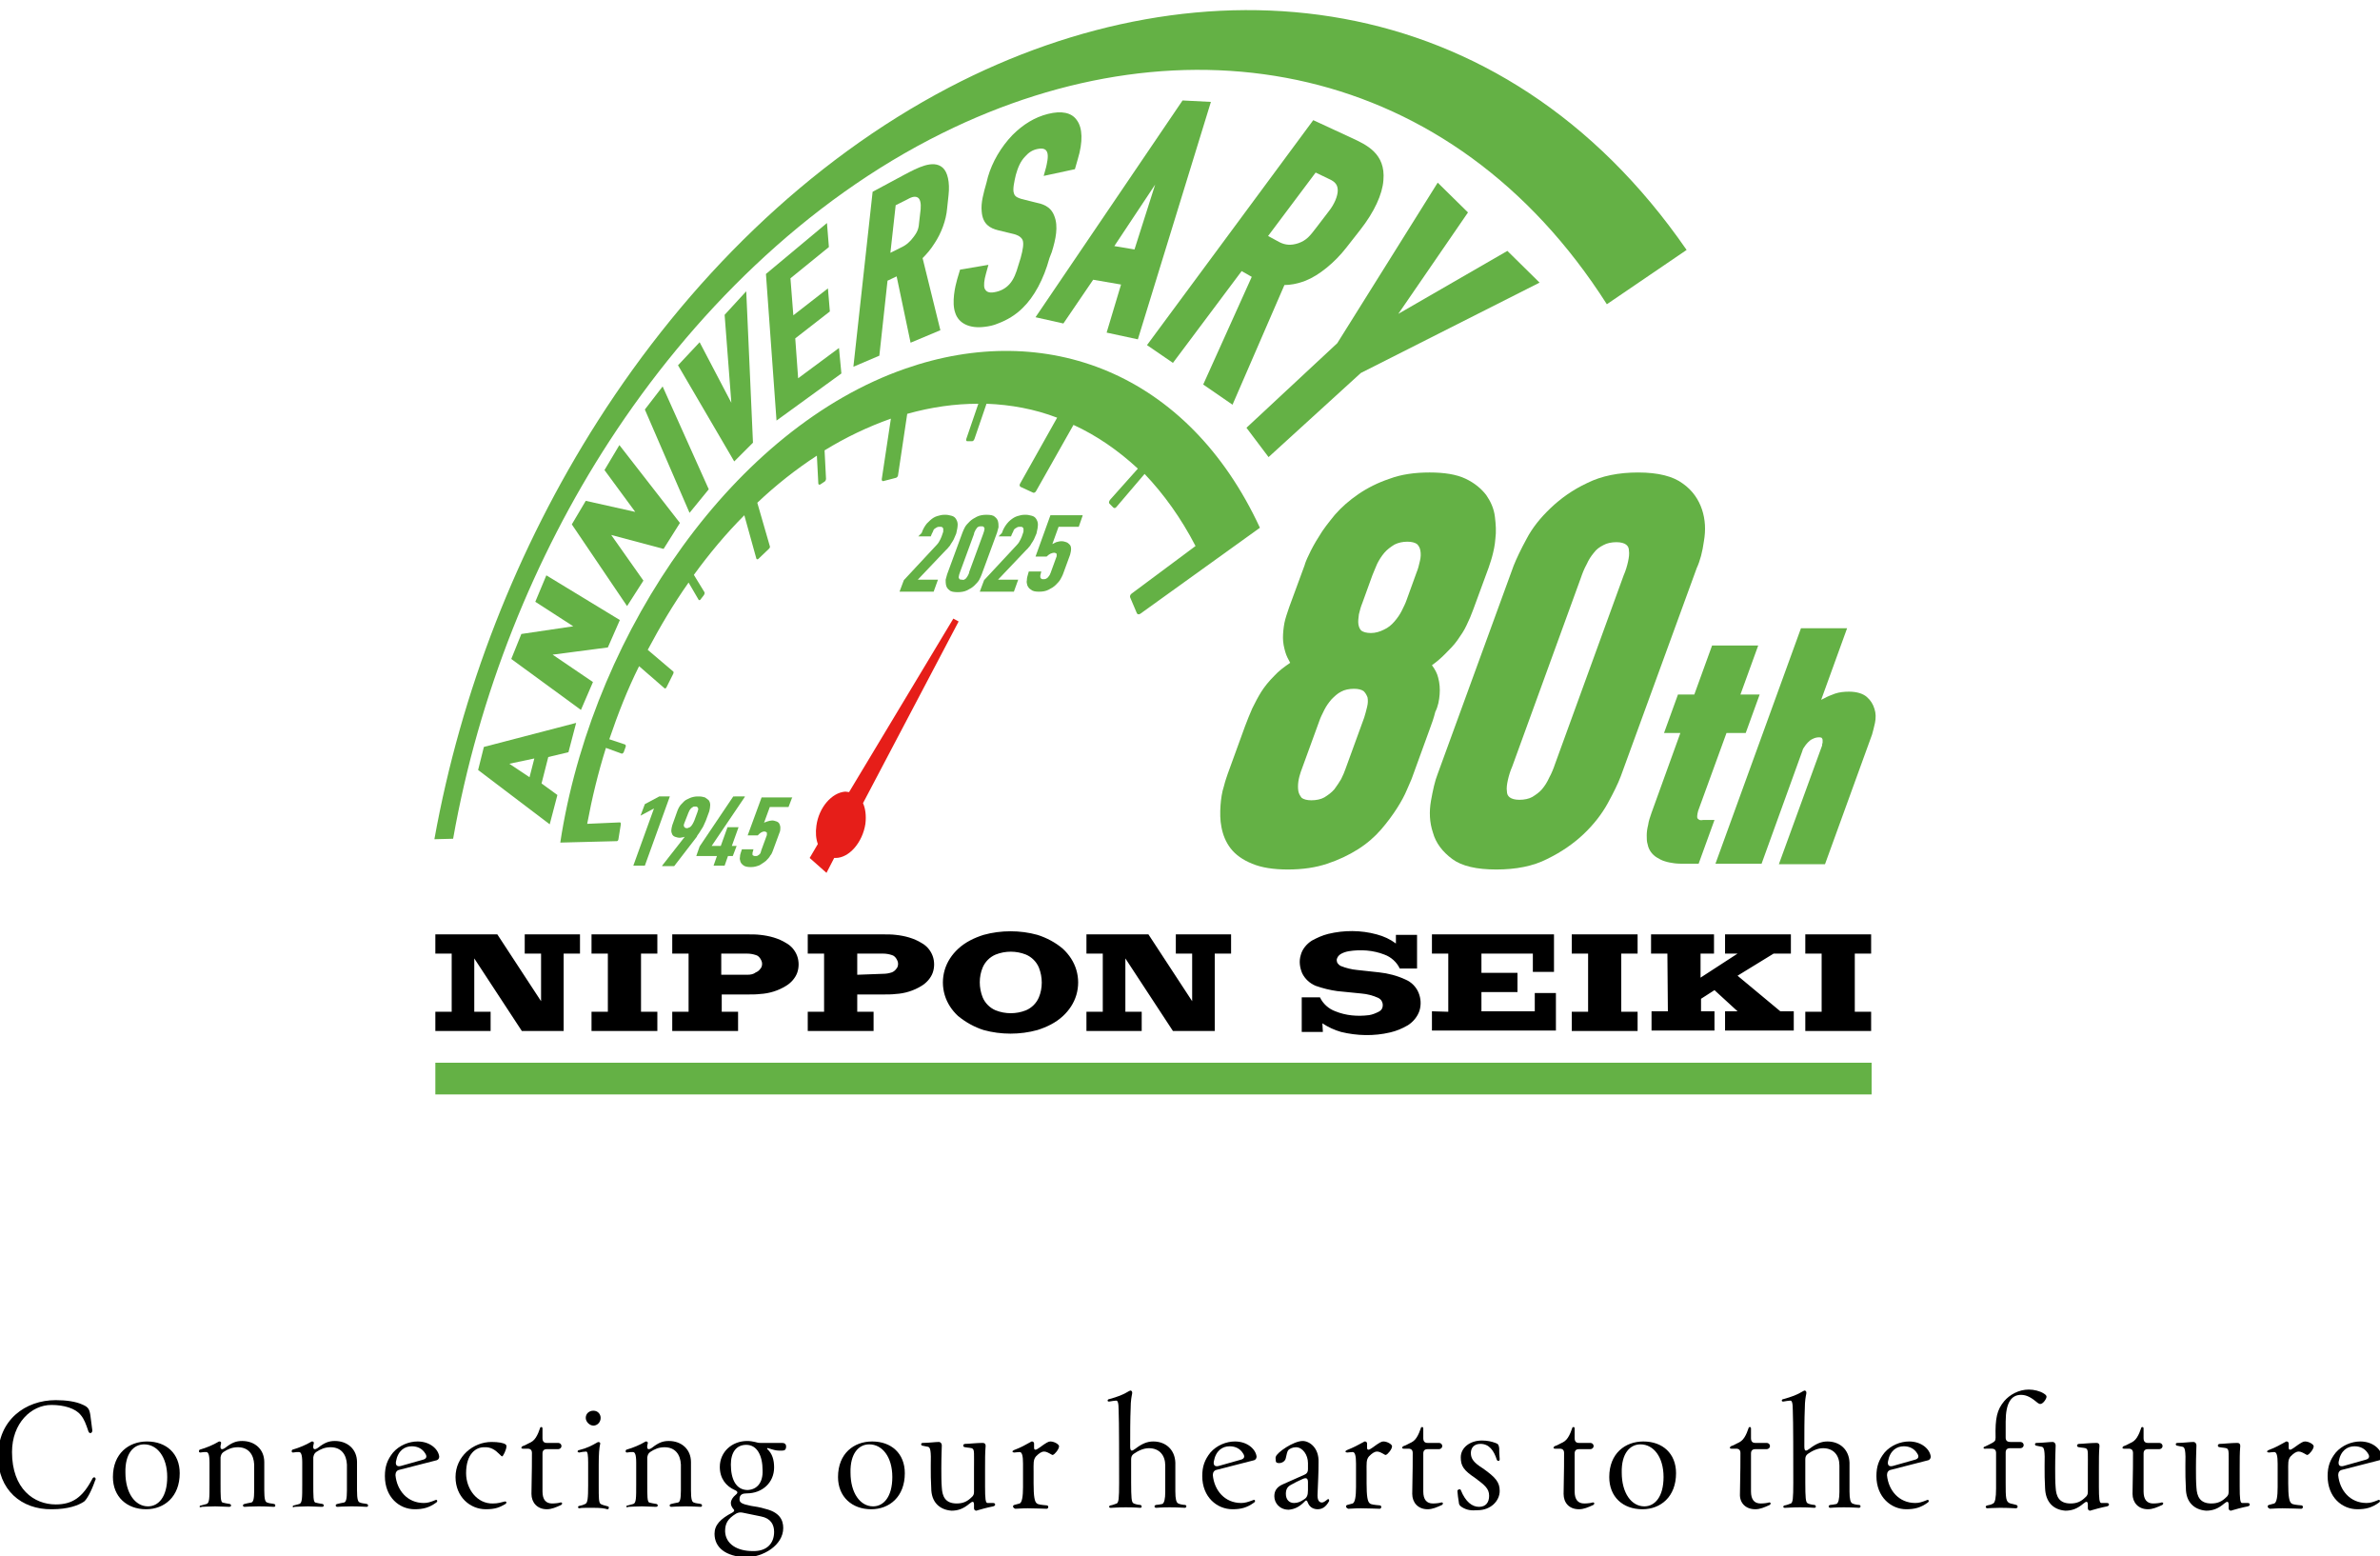 <?xml version="1.0" encoding="utf-8"?>
<!-- Generator: Adobe Illustrator 26.5.3, SVG Export Plug-In . SVG Version: 6.00 Build 0)  -->
<svg version="1.1" id="a" xmlns="http://www.w3.org/2000/svg" xmlns:xlink="http://www.w3.org/1999/xlink" x="0px" y="0px"
	 viewBox="0 0 495.3 323.8" style="enable-background:new 0 0 495.3 323.8;" xml:space="preserve">
<style type="text/css">
	.st0{fill:#64B145;}
	.st1{fill:#E61E19;}
</style>
<g>
	<path d="M375.7,214.5l0-4l3.4,0l0-12.1h-3.4l0-4l13.7,0l0,4H386l0,12.1h3.4l0,4L375.7,214.5z M275.2,212.9c1.2,0.8,2.5,1.4,3.9,1.8
		c3.3,0.8,6.8,0.9,10.2,0.1c1.3-0.3,2.5-0.8,3.7-1.5c1.1-0.7,2-1.8,2.4-3c0.4-1.3,0.3-2.6-0.2-3.8c-0.5-1.2-1.5-2.2-2.7-2.7
		c-1.7-0.8-3.6-1.3-5.5-1.5l-4.6-0.5c-1.1-0.1-2.3-0.4-3.3-0.8c-0.3-0.1-0.6-0.4-0.8-0.7c-0.1-0.3-0.2-0.7,0-1
		c0.1-0.3,0.4-0.6,0.7-0.8c0.5-0.3,1.1-0.5,1.7-0.6c2.5-0.4,5.1-0.2,7.4,0.7c1.4,0.5,2.6,1.6,3.2,2.9h3.6l0-7l-4.4,0l0,1.8
		c-1.2-0.9-2.5-1.5-4-1.9c-3.3-0.9-6.8-0.9-10.1-0.1c-1.2,0.3-2.3,0.8-3.4,1.4c-1.1,0.7-2,1.8-2.3,3c-0.4,1.3-0.2,2.6,0.3,3.8
		c0.6,1.2,1.6,2.1,2.8,2.6c1.4,0.5,3,0.9,4.5,1.1l5,0.5c1.2,0.1,2.4,0.4,3.5,0.9c0.4,0.2,0.7,0.5,0.8,0.8c0.2,0.4,0.2,0.8,0.1,1.2
		c-0.1,0.4-0.4,0.7-0.8,0.9c-0.6,0.3-1.3,0.6-2,0.7c-2.4,0.3-4.8,0.1-7-0.8c-1.4-0.5-2.6-1.6-3.2-2.9l-3.8,0l0,7.2h4.4L275.2,212.9z
		 M256.2,198.4l0-4l-11.5,0l0,4h3.4l0,9.9l-9.1-13.9l-12.9,0l0,4l3.4,0l0,12.1h-3.4l0,4l11.5,0l0-4l-3.4,0l0-11.1l9.9,15.1l8.7,0
		l0-16.1L256.2,198.4z M136.8,214.5l0-4l-3.4,0l0-12.1l3.4,0l0-4l-13.7,0l0,4l3.4,0l0,12.1l-3.4,0l0,4L136.8,214.5z M94,198.4
		l0,12.1h-3.4l0,4l11.5,0l0-4l-3.4,0l0-11.1l9.9,15.1l8.7,0l0-16.1l3.4,0l0-4l-11.5,0l0,4h3.4l0,9.9l-9.1-13.9l-12.9,0l0,4L94,198.4
		z M330.5,198.4l0,12.1l-3.4,0l0,4l13.7,0l0-4l-3.4,0l0-12.1l3.4,0l0-4l-13.7,0l0,4L330.5,198.4z M298,210.4l0,4l25.8,0l0-7.8
		l-4.4,0l0,3.8l-11.1,0l0-4l7.5,0l0-4l-7.5,0l0-4l10.7,0l0,3.8h4.4l0-7.8l-25.4,0l0,4l3.4,0l0,12.1L298,210.4z M347.1,210.4l-3.4,0
		l0,4l13.1,0l0-4l-2.8,0l0-2.6l2.8-1.8l4.8,4.4l-2.6,0l0,4l14.3,0l0-4l-2.8,0l-8.9-7.4l7.5-4.6h3.6l0-4l-13.7,0l0,4h2.6l-7.7,5l0-5
		l2.8,0l0-4l-13.1,0l0,4l3.4,0L347.1,210.4z M143.3,198.4l0,12.1l-3.4,0l0,4l13.7,0l0-4l-3.4,0l0-3.6l5.5,0c0.8,0,1.7,0,2.5-0.1
		c1.9-0.1,3.8-0.7,5.4-1.7c1-0.6,1.9-1.6,2.3-2.7c0.4-1.1,0.4-2.4,0-3.5c-0.4-1.1-1.2-2.1-2.3-2.7c-1.6-1-3.5-1.5-5.4-1.7
		c-0.8-0.1-1.7-0.1-2.5-0.1l-15.8,0l0,4L143.3,198.4z M155.5,202.8l-5.4,0l0-4.4l5.4,0c0.6,0,1.2,0.1,1.8,0.3
		c0.4,0.1,0.7,0.4,0.9,0.7c0.2,0.3,0.4,0.7,0.4,1.1c0,0.4-0.1,0.8-0.4,1.1c-0.2,0.3-0.6,0.6-0.9,0.7
		C156.8,202.7,156.2,202.8,155.5,202.8z M168.1,210.5l0,4l13.7,0l0-4l-3.4,0l0-3.6l5.5,0c0.8,0,1.7,0,2.5-0.1
		c1.9-0.1,3.8-0.7,5.4-1.7c1-0.6,1.9-1.6,2.3-2.7c0.4-1.1,0.4-2.4,0-3.5c-0.4-1.1-1.2-2.1-2.3-2.7c-1.6-1-3.5-1.5-5.4-1.7
		c-0.8-0.1-1.7-0.1-2.5-0.1l-15.8,0l0,4l3.4,0l0,12.1L168.1,210.5z M178.4,202.8l0-4.4l5.4,0c0.6,0,1.2,0.1,1.8,0.3
		c0.4,0.1,0.7,0.4,0.9,0.7c0.2,0.3,0.4,0.7,0.4,1.1c0,0.4-0.1,0.8-0.4,1.1c-0.2,0.3-0.6,0.6-0.9,0.7c-0.6,0.2-1.2,0.3-1.8,0.3
		L178.4,202.8z M204.7,214.3c3.6,1,7.6,1,11.2,0c1.9-0.6,3.8-1.5,5.3-2.9c1.3-1.2,2.3-2.7,2.8-4.4c0.5-1.7,0.5-3.5,0-5.2
		c-0.5-1.7-1.5-3.2-2.8-4.4c-1.5-1.3-3.4-2.3-5.3-2.9c-3.6-1-7.6-1-11.2,0c-1.9,0.6-3.8,1.5-5.3,2.9c-1.3,1.2-2.3,2.7-2.8,4.4
		s-0.5,3.5,0,5.2c0.5,1.7,1.5,3.2,2.8,4.4C201,212.7,202.8,213.7,204.7,214.3z M204.5,207.5c-0.8-2-0.8-4.3,0-6.2
		c0.5-1.2,1.5-2.2,2.7-2.7c2-0.8,4.3-0.8,6.3,0c1.2,0.5,2.2,1.5,2.7,2.7c0.8,2,0.8,4.3,0,6.2c-0.5,1.2-1.5,2.2-2.7,2.7
		c-2,0.8-4.3,0.8-6.3,0C206,209.7,205,208.7,204.5,207.5z"/>
	<rect x="90.6" y="221.1" class="st0" width="298.9" height="6.6"/>
	<g>
		<path class="st0" d="M136.1,168.2l-2.8,1.5l0.9-2.4l3-1.6h2.2l-5.2,14.4h-2.4L136.1,168.2z"/>
		<path class="st0" d="M137.8,180.1l4.7-6c-0.1,0-0.3,0.1-0.4,0.1c-0.2,0-0.4,0.1-0.6,0.1c-0.4,0-0.7-0.1-1-0.2
			c-0.3-0.1-0.5-0.3-0.6-0.5c-0.1-0.2-0.2-0.5-0.2-0.8c0-0.3,0.1-0.7,0.2-1.1l1-2.8c0.2-0.6,0.5-1.2,0.9-1.6c0.4-0.4,0.7-0.8,1.2-1
			c0.4-0.2,0.8-0.4,1.3-0.5c0.4-0.1,0.8-0.1,1.2-0.1c0.5,0,0.8,0.1,1.2,0.2c0.3,0.2,0.6,0.4,0.8,0.6c0.2,0.3,0.3,0.6,0.3,1
			c0,0.4-0.1,0.9-0.2,1.3l-0.7,1.9c-0.1,0.3-0.3,0.6-0.4,0.9c-0.1,0.3-0.3,0.6-0.5,0.9c-0.2,0.3-0.3,0.5-0.5,0.8
			c-0.2,0.3-0.4,0.5-0.5,0.8l-4.7,6.1H137.8z M142.4,171.3c0,0.1-0.1,0.2-0.1,0.4c0,0.1,0,0.2,0.1,0.3c0,0.1,0.1,0.2,0.2,0.2
			c0.1,0.1,0.2,0.1,0.3,0.1s0.3,0,0.4-0.1c0.1,0,0.3-0.1,0.4-0.2c0.1-0.1,0.3-0.3,0.4-0.5c0.1-0.2,0.3-0.5,0.4-0.8l0.7-1.9
			c0-0.1,0-0.2,0.1-0.3c0-0.1,0-0.2,0-0.3c0-0.1-0.1-0.2-0.2-0.3c-0.1-0.1-0.2-0.1-0.4-0.1c-0.2,0-0.4,0-0.5,0.1
			c-0.2,0.1-0.3,0.2-0.4,0.3c-0.1,0.1-0.2,0.2-0.3,0.4c-0.1,0.1-0.1,0.3-0.2,0.4L142.4,171.3z"/>
		<path class="st0" d="M155,165.8l-6.9,10.2h1.9l1.4-3.9h2.3l-1.4,3.9h1l-0.8,2.1h-1l-0.7,2h-2.3l0.7-2h-4.3l0.7-2l7-10.4H155z"/>
		<path class="st0" d="M164.9,165.8l-0.8,2.1h-3.9l-1.2,3.3c0.1-0.1,0.4-0.2,0.7-0.3c0.3-0.1,0.7-0.2,1-0.2c0.3,0,0.6,0.1,0.9,0.2
			c0.3,0.1,0.5,0.3,0.6,0.5c0.1,0.2,0.2,0.5,0.2,0.8c0,0.3,0,0.7-0.2,1.1l-1.4,3.8c-0.1,0.2-0.2,0.6-0.5,0.9
			c-0.2,0.4-0.5,0.7-0.9,1.1c-0.4,0.3-0.8,0.6-1.3,0.9c-0.5,0.2-1.1,0.4-1.8,0.4c-0.7,0-1.2-0.1-1.5-0.3c-0.3-0.2-0.6-0.5-0.7-0.8
			s-0.2-0.7-0.1-1c0-0.4,0.1-0.7,0.2-1l0.2-0.6h2.4l-0.1,0.4c0,0.1-0.1,0.2-0.1,0.4c0,0.1,0,0.2,0,0.3c0,0.1,0.1,0.2,0.2,0.2
			c0.1,0.1,0.2,0.1,0.4,0.1c0.2,0,0.4,0,0.5-0.1c0.2-0.1,0.3-0.2,0.4-0.3c0.1-0.1,0.2-0.2,0.2-0.4c0.1-0.1,0.1-0.2,0.1-0.3l1.1-3
			c0.1-0.2,0.1-0.3,0.1-0.4s0-0.2,0-0.3s-0.1-0.2-0.2-0.2c-0.1-0.1-0.2-0.1-0.4-0.1c-0.2,0-0.4,0.1-0.6,0.2
			c-0.2,0.1-0.4,0.3-0.7,0.6h-2.1l2.9-7.9H164.9z"/>
	</g>
	<g>
		<path class="st0" d="M191.8,110.9c0.3-0.9,0.7-1.5,1.1-2c0.5-0.5,0.9-0.9,1.4-1.2c0.5-0.3,1-0.4,1.4-0.5s0.8-0.1,1.1-0.1
			c0.4,0,0.8,0.1,1.2,0.2c0.4,0.1,0.7,0.3,0.9,0.6c0.2,0.3,0.4,0.7,0.4,1.2c0,0.5-0.1,1.1-0.3,1.9l-0.3,0.7c-0.1,0.3-0.3,0.7-0.5,1
			c-0.2,0.3-0.4,0.6-0.5,0.8c-0.2,0.2-0.3,0.4-0.5,0.6c-0.2,0.2-0.3,0.3-0.4,0.4l-5.8,6.1h4.2l-0.9,2.5h-7.1l0.9-2.4l6.8-7.3
			c0.4-0.4,0.6-0.8,0.8-1.2c0.2-0.4,0.3-0.7,0.4-1l0.1-0.3c0.1-0.2,0.1-0.3,0.1-0.5c0-0.2,0-0.3,0-0.4c0-0.1-0.1-0.2-0.2-0.3
			c-0.1-0.1-0.3-0.1-0.5-0.1c-0.2,0-0.4,0-0.6,0.1c-0.2,0.1-0.3,0.2-0.5,0.3c-0.1,0.1-0.3,0.3-0.3,0.5c-0.1,0.2-0.2,0.4-0.3,0.6
			l-0.2,0.5h-2.6L191.8,110.9z"/>
		<path class="st0" d="M197.6,122.8c-0.4-0.3-0.6-0.6-0.7-1c-0.1-0.4-0.1-0.8-0.1-1.2c0.1-0.4,0.2-0.8,0.3-1.1l3.2-8.7
			c0.1-0.3,0.3-0.7,0.5-1.1c0.2-0.4,0.6-0.8,1-1.2c0.4-0.4,0.9-0.7,1.5-1c0.6-0.3,1.3-0.4,2-0.4c0.8,0,1.4,0.1,1.7,0.4
			c0.4,0.3,0.6,0.6,0.7,1c0.1,0.4,0.1,0.8,0.1,1.2c-0.1,0.4-0.2,0.8-0.3,1.1l-3.2,8.7c-0.1,0.3-0.3,0.7-0.5,1.1
			c-0.2,0.4-0.6,0.8-1,1.2c-0.4,0.4-0.9,0.7-1.5,1c-0.6,0.3-1.3,0.4-2,0.4C198.5,123.2,197.9,123.1,197.6,122.8z M200.8,120.5
			c0.2-0.1,0.3-0.2,0.4-0.4c0.1-0.1,0.2-0.3,0.3-0.5c0.1-0.2,0.2-0.4,0.2-0.6l2.9-7.9c0.1-0.2,0.1-0.4,0.2-0.6
			c0-0.2,0.1-0.4,0.1-0.5c0-0.1-0.1-0.3-0.2-0.4c-0.1-0.1-0.3-0.1-0.5-0.1c-0.2,0-0.4,0-0.6,0.1c-0.2,0.1-0.3,0.2-0.4,0.4
			c-0.1,0.1-0.2,0.3-0.3,0.5c-0.1,0.2-0.2,0.4-0.2,0.6l-2.9,7.9c-0.1,0.2-0.1,0.4-0.2,0.6c0,0.2-0.1,0.4-0.1,0.5
			c0,0.1,0.1,0.3,0.2,0.4c0.1,0.1,0.3,0.1,0.5,0.1C200.5,120.7,200.7,120.6,200.8,120.5z"/>
		<path class="st0" d="M208.5,110.9c0.3-0.9,0.7-1.5,1.1-2s0.9-0.9,1.4-1.2c0.5-0.3,1-0.4,1.4-0.5s0.8-0.1,1.1-0.1
			c0.4,0,0.8,0.1,1.2,0.2c0.4,0.1,0.7,0.3,0.9,0.6c0.2,0.3,0.4,0.7,0.4,1.2c0,0.5-0.1,1.1-0.3,1.9l-0.3,0.7c-0.1,0.3-0.3,0.7-0.5,1
			c-0.2,0.3-0.4,0.6-0.5,0.8c-0.2,0.2-0.3,0.4-0.5,0.6c-0.2,0.2-0.3,0.3-0.4,0.4l-5.8,6.1h4.2l-0.9,2.5h-7.1l0.9-2.4l6.8-7.3
			c0.4-0.4,0.6-0.8,0.8-1.2c0.2-0.4,0.3-0.7,0.4-1l0.1-0.3c0.1-0.2,0.1-0.3,0.1-0.5c0-0.2,0-0.3,0-0.4c0-0.1-0.1-0.2-0.2-0.3
			c-0.1-0.1-0.3-0.1-0.5-0.1c-0.2,0-0.4,0-0.6,0.1c-0.2,0.1-0.3,0.2-0.5,0.3c-0.1,0.1-0.3,0.3-0.3,0.5c-0.1,0.2-0.2,0.4-0.3,0.6
			l-0.2,0.5h-2.6L208.5,110.9z"/>
		<path class="st0" d="M225.3,107.3l-0.8,2.3h-4.2l-1.3,3.6c0.2-0.1,0.4-0.2,0.8-0.4c0.4-0.1,0.7-0.2,1.1-0.2c0.4,0,0.7,0.1,1,0.2
			c0.3,0.1,0.5,0.3,0.7,0.5c0.2,0.2,0.3,0.5,0.3,0.9c0,0.4-0.1,0.8-0.2,1.2l-1.5,4.1c-0.1,0.3-0.3,0.6-0.5,1c-0.2,0.4-0.6,0.8-1,1.2
			c-0.4,0.4-0.9,0.7-1.5,1c-0.6,0.3-1.2,0.4-2,0.4c-0.7,0-1.3-0.1-1.6-0.4c-0.4-0.2-0.6-0.5-0.8-0.9c-0.1-0.4-0.2-0.7-0.1-1.1
			c0-0.4,0.1-0.8,0.2-1.1l0.2-0.7h2.6l-0.1,0.4c0,0.1-0.1,0.3-0.1,0.4c0,0.1,0,0.3,0,0.4c0,0.1,0.1,0.2,0.2,0.3
			c0.1,0.1,0.3,0.1,0.4,0.1c0.2,0,0.4,0,0.6-0.1c0.2-0.1,0.3-0.2,0.4-0.3c0.1-0.1,0.2-0.3,0.3-0.4c0.1-0.1,0.1-0.3,0.2-0.4l1.2-3.3
			c0.1-0.2,0.1-0.3,0.1-0.4c0-0.1,0-0.3,0-0.3c0-0.1-0.1-0.2-0.2-0.2c-0.1-0.1-0.2-0.1-0.4-0.1c-0.2,0-0.4,0.1-0.7,0.2
			c-0.2,0.1-0.5,0.3-0.8,0.6h-2.3l3.1-8.6H225.3z"/>
	</g>
	<g>
		<path class="st0" d="M299.6,144.5c0.1-1.2,0-2.4-0.3-3.5c-0.2-0.9-0.7-1.8-1.3-2.6c1-0.7,1.9-1.5,2.7-2.3c1-1,1.9-1.9,2.6-2.9
			c0.7-1,1.4-2,1.9-3.1c0.5-1,1-2.2,1.4-3.3l3.2-8.7c0.1-0.4,0.4-1.1,0.7-2.2c0.3-1.1,0.6-2.4,0.7-3.8c0.2-1.5,0.1-3-0.1-4.6
			c-0.2-1.7-0.9-3.2-1.8-4.5c-1-1.3-2.4-2.5-4.3-3.4c-1.9-0.9-4.4-1.3-7.5-1.3c-3.1,0-5.9,0.4-8.3,1.3c-2.4,0.8-4.6,1.9-6.5,3.2
			c-1.9,1.3-3.5,2.7-4.9,4.3c-1.3,1.6-2.5,3.1-3.3,4.5c-0.9,1.4-1.6,2.7-2.1,3.8c-0.5,1-0.8,1.8-0.9,2.2l-3.2,8.7
			c-0.4,1.2-0.8,2.3-1,3.3c-0.2,1.1-0.3,2.1-0.3,3.1c0,1,0.2,2,0.5,3c0.2,0.7,0.6,1.5,1,2.2c-1.3,0.9-2.4,1.7-3.3,2.7
			c-1.1,1.1-2,2.2-2.7,3.3c-0.7,1.1-1.3,2.3-1.9,3.5c-0.5,1.1-1,2.4-1.5,3.7l-3.6,9.9c-0.2,0.6-0.5,1.4-0.8,2.6
			c-0.4,1.2-0.6,2.6-0.7,4c-0.1,1.5-0.1,3,0.2,4.5c0.3,1.6,0.9,3.1,1.9,4.4c1,1.3,2.5,2.4,4.5,3.2c1.9,0.8,4.4,1.2,7.4,1.2
			c3.1,0,5.8-0.4,8.2-1.2c2.4-0.8,4.5-1.8,6.4-3c1.9-1.2,3.5-2.6,4.8-4.1c1.3-1.5,2.4-3,3.3-4.4c0.9-1.4,1.6-2.7,2.1-3.9
			c0.5-1.2,0.9-2,1.1-2.6l3.6-9.9c0.5-1.3,0.9-2.5,1.2-3.7C299.3,146.9,299.5,145.7,299.6,144.5z M270.2,164.6c-0.1-0.6-0.1-1.3,0-2
			v0c0.1-0.7,0.3-1.4,0.5-2l3.9-10.7c0.2-0.6,0.6-1.4,1-2.2c0.4-0.8,0.9-1.5,1.5-2.2c0.6-0.6,1.2-1.2,2-1.6c0.7-0.4,1.7-0.6,2.7-0.6
			c0.9,0,1.6,0.2,2,0.5c0.4,0.4,0.6,0.8,0.8,1.3c0.1,0.6,0.1,1.2-0.1,2c-0.2,0.8-0.4,1.6-0.6,2.2l-3.9,10.7
			c-0.2,0.6-0.5,1.3-0.9,2.1c-0.4,0.7-0.9,1.4-1.4,2.1c-0.6,0.7-1.3,1.2-2.1,1.7c-0.7,0.4-1.7,0.6-2.7,0.6c-0.9,0-1.6-0.2-2-0.5
			C270.5,165.5,270.3,165.1,270.2,164.6z M282.7,129.9c-0.1-0.6,0-1.3,0.1-2.1l0,0c0.2-0.8,0.4-1.6,0.7-2.3l2.1-5.8
			c0.3-0.7,0.6-1.5,1-2.4c0.4-0.8,0.9-1.6,1.5-2.3c0.6-0.7,1.3-1.2,2.1-1.7c0.8-0.4,1.7-0.6,2.7-0.6c0.9,0,1.6,0.2,2,0.5
			c0.4,0.4,0.6,0.8,0.7,1.4c0.1,0.6,0.1,1.3-0.1,2.1c-0.2,0.9-0.4,1.7-0.7,2.4l-2.1,5.8c-0.2,0.6-0.6,1.4-1,2.2
			c-0.4,0.8-0.9,1.5-1.5,2.2c-0.6,0.7-1.3,1.3-2.2,1.7c-0.8,0.4-1.7,0.7-2.7,0.7c-0.9,0-1.6-0.2-2-0.5
			C283,130.9,282.8,130.5,282.7,129.9z"/>
		<path class="st0" d="M354.6,112.6c0.4-2.3,0.3-4.5-0.4-6.6c-0.7-2.1-2-4-4-5.4c-2-1.5-5.1-2.3-9.3-2.3c-4,0-7.6,0.7-10.6,2.2
			c-3,1.4-5.5,3.2-7.6,5.2c-2.1,2-3.8,4.1-5,6.4c-1.2,2.2-2.1,4.1-2.7,5.6l-15.8,43.3c-0.6,1.5-1,3.4-1.4,5.6
			c-0.4,2.3-0.3,4.5,0.4,6.6c0.6,2.2,2,4,4,5.5c2,1.5,5.1,2.2,9.2,2.2c4.1,0,7.7-0.7,10.6-2.2c2.9-1.4,5.5-3.2,7.6-5.2
			c2.1-2,3.8-4.2,5-6.4c1.2-2.2,2.1-4,2.7-5.6l15.8-43.3C353.8,116.7,354.3,114.8,354.6,112.6z M318.9,165.8
			c-0.7,0.4-1.7,0.6-2.7,0.6c-0.9,0-1.6-0.2-2-0.5c-0.4-0.3-0.6-0.7-0.6-1.3c-0.1-0.6,0-1.4,0.2-2.3c0.2-0.9,0.5-1.9,0.9-2.8
			l14.3-39.3c0.3-0.9,0.7-1.9,1.2-2.8c0.4-0.9,0.9-1.7,1.5-2.4c0.5-0.7,1.2-1.2,2-1.6c0.7-0.4,1.7-0.6,2.7-0.6c0.9,0,1.6,0.2,2,0.5
			c0.4,0.3,0.6,0.7,0.6,1.3c0.1,0.6,0,1.4-0.2,2.3c-0.2,0.9-0.5,1.9-0.9,2.8l-14.3,39.3c-0.3,0.9-0.7,1.9-1.2,2.8
			c-0.4,0.9-0.9,1.7-1.5,2.4C320.4,164.8,319.7,165.3,318.9,165.8L318.9,165.8z"/>
		<path class="st0" d="M353.7,170.6c-0.2-0.1-0.3-0.2-0.4-0.3c-0.1-0.1-0.1-0.3-0.1-0.5c0-0.3,0.1-0.7,0.2-1.1l5.9-16.2h4l2.9-8h-4
			l3.7-10.2h-9.6l-3.7,10.2h-3.4l-2.9,8h3.4l-6,16.6c-0.3,0.9-0.6,1.7-0.7,2.5c-0.2,0.8-0.3,1.5-0.3,2.2c0,0.7,0,1.3,0.2,1.9
			c0.1,0.6,0.4,1.2,0.7,1.6c0.3,0.4,0.7,0.8,1.2,1.1c0.5,0.3,1,0.6,1.7,0.8c0.6,0.2,1.2,0.3,1.9,0.4c0.7,0.1,1.5,0.1,2.3,0.1h2.8
			l3.3-9.1h-2.4C354,170.7,353.8,170.6,353.7,170.6z"/>
		<path class="st0" d="M390.1,147.5c-0.3-1-0.8-1.8-1.6-2.5c-0.8-0.7-2.1-1.1-3.7-1.1c-1,0-2,0.1-2.9,0.4c-0.8,0.3-1.6,0.6-2.3,1
			c-0.2,0.1-0.4,0.2-0.6,0.3l5.4-14.9h-9.6L357,179.7h9.6l8.5-23.5c0-0.1,0.1-0.4,0.4-0.8c0.2-0.3,0.4-0.6,0.7-0.9
			c0.3-0.3,0.6-0.6,1.1-0.8c0.4-0.2,0.8-0.3,1.3-0.3c0.3,0,0.5,0.1,0.5,0.1c0.1,0.1,0.2,0.3,0.2,0.4c0,0.2,0,0.4,0,0.6
			c-0.1,0.3-0.1,0.4-0.1,0.6l-9,24.7h9.6l9.8-27c0.2-0.7,0.4-1.5,0.6-2.4C390.4,149.4,390.4,148.4,390.1,147.5z"/>
	</g>
	<g>
		<path class="st0" d="M99.5,160.2l14.9,11.3l1.6-6.1l-3.3-2.4l1.4-5.5l4.2-1l1.6-6.1l-19.2,5L99.5,160.2z M111.2,157.8l-1,3.9
			l-4.2-2.8L111.2,157.8z"/>
		<polygon class="st0" points="111.4,125.2 119.3,130.3 108.5,131.9 106.4,137.1 120.9,147.7 123.4,141.9 115,136.2 126.5,134.7 
			129,129 113.7,119.7 		"/>
		<polygon class="st0" points="125.8,97.8 132.2,106.5 121.9,104.2 119,109.1 130.5,126.1 133.9,120.8 127.2,111.3 138.1,114.2 
			141.5,108.8 128.9,92.6 		"/>
		<polygon class="st0" points="134.2,85.2 143.5,106.7 147.5,101.8 137.9,80.4 		"/>
		<polygon class="st0" points="150.8,65.5 152.2,83.8 145.6,71.2 141.1,76 152.8,96 156.7,92.1 155.3,60.6 		"/>
		<polygon class="st0" points="166.1,78.7 165.5,70.4 172.7,64.8 172.3,60 165.1,65.6 164.5,57.9 172.5,51.4 172.1,46.4 159.4,57 
			161.6,87.5 175.1,77.7 174.6,72.4 		"/>
		<path class="st0" d="M194.5,50.6c1.4-2.1,2.4-4.8,2.6-7.2l0.3-2.8c0.3-2.7-0.2-4.8-1.2-5.7c-2-1.8-5.4,0.1-7.9,1.4l-6.7,3.6
			l-4,36.4L183,74l1.7-15.6l1.9-0.9l2.9,13.8l6.2-2.6l-3.7-15C192.8,52.9,193.7,51.9,194.5,50.6z M190.2,49.2
			c-0.8,1.1-1.6,1.8-2.7,2.3l-2.2,1.1l1.1-9.9l2.2-1.1c0.9-0.5,1.7-0.9,2.4-0.5c0.5,0.3,0.7,1.2,0.6,2.4l-0.3,2.6
			C191.2,47.3,191.1,48,190.2,49.2z"/>
		<path class="st0" d="M218.9,52.4c0.8-2.6,1.4-5.3,0.5-7.5c-0.8-2.1-2.6-2.5-4-2.8l-2.8-0.7c-0.6-0.2-1.4-0.4-1.6-1.2
			c-0.3-0.8,0.1-2.5,0.4-3.8c0.4-1.4,0.9-2.8,2-3.9c0.7-0.8,1.5-1.3,2.5-1.5c1.4-0.3,1.8,0.2,2,0.6c0.4,0.9-0.1,2.7-0.2,3.2
			l-0.5,1.8l6.5-1.4l0.6-2.1c1.1-3.6,1-6.5-0.2-8.1c-1.1-1.6-3.2-2-6-1.3c-2.8,0.7-5.2,2.2-7.4,4.4c-2.4,2.5-4.2,5.6-5.1,8.7
			l-0.3,1.2c-0.6,2.1-1.2,4.2-1,6c0.2,2.7,1.8,3.5,3.4,3.9l3.3,0.8c0.4,0.1,1.4,0.4,1.8,1.2c0.3,0.7,0.1,2-0.4,3.8l-0.5,1.6
			c-0.4,1.4-0.9,2.8-1.8,3.8c-0.8,0.9-1.9,1.5-3.2,1.7c-1.1,0.2-1.7-0.1-2-0.8c-0.2-0.6-0.1-1.7,0.3-3.1l0.5-1.8l-5.9,1l-0.6,2
			c-0.4,1.4-1.2,4.8-0.4,7c0.7,2.2,3,3.3,6.1,2.9c0.9-0.1,1.9-0.3,2.8-0.7c1.9-0.7,3.7-1.8,5.1-3.2c2.4-2.3,4.4-6,5.6-10.4
			L218.9,52.4z"/>
		<path class="st0" d="M246.1,20.9L215.5,66l5.8,1.3l6.2-9.1l5.8,1l-3,10l6.5,1.4l15.2-49.4L246.1,20.9z M240.4,38.4l-4.3,13.5
			l-4.2-0.7L240.4,38.4z"/>
		<path class="st0" d="M271.7,58.4c2.8-1.1,6.1-3.8,8.5-6.9l2.9-3.7c2.9-3.7,4.6-7.4,4.8-10.3c0.5-5.6-3.6-7.4-6.6-8.8l-8-3.7
			l-34.6,46.8l5.4,3.7l14.3-19.1l2.1,1.2L250.4,80l6.1,4.2l10.8-24.9C268.4,59.3,269.9,59.1,271.7,58.4z M276.3,37.1
			c1.1,0.5,2.1,1,2.1,2.5c0,1.2-0.7,2.9-1.9,4.4l-2.6,3.4c-1.3,1.7-2,2.6-3.7,3.2c0,0,0,0,0,0c-1.5,0.5-2.7,0.4-3.9-0.2l-2.4-1.3
			l9.9-13.2L276.3,37.1z"/>
		<polygon class="st0" points="313.7,52.2 291,65.3 305.5,44.2 299.2,38 278.3,71.4 259.4,89 264,95.1 283.2,77.6 320.4,58.8 		"/>
	</g>
	<path class="st0" d="M188.4,76.7c-35.4,12.3-64.3,54-71.5,96.7l-0.3,1.9l11.8-0.3c0.1,0,0.3-0.2,0.3-0.4l0.5-3.1
		c0-0.2,0-0.4-0.2-0.4l-6.8,0.3c1-5.4,2.3-10.7,3.9-15.8l3.3,1.2c0.1,0,0.3-0.1,0.4-0.3l0.4-1.1c0.1-0.2,0-0.4-0.1-0.5l-3.3-1.1
		c1.8-5.3,3.8-10.4,6.2-15.2l5.3,4.6c0.1,0.1,0.3,0,0.4-0.2l1.4-2.8c0.1-0.2,0.1-0.5,0-0.5l-5.3-4.5c2.6-4.9,5.4-9.6,8.5-14l2.1,3.6
		c0.1,0.1,0.3,0.1,0.4-0.1l0.7-0.9c0.1-0.2,0.2-0.4,0.1-0.6l-2.2-3.6c3.2-4.4,6.7-8.6,10.5-12.4l2.5,9c0.1,0.2,0.2,0.2,0.4,0.1
		l2.2-2.1c0.2-0.2,0.3-0.4,0.2-0.6l-2.6-9c3.9-3.7,8.1-7,12.4-9.8l0.3,5.8c0,0.2,0.2,0.3,0.4,0.2l0.9-0.6c0.2-0.1,0.3-0.4,0.3-0.6
		l-0.3-5.9c4.4-2.7,9-4.9,13.8-6.6l-1.9,12.6c0,0.3,0.1,0.4,0.3,0.4l2.7-0.7c0.2-0.1,0.4-0.3,0.4-0.6l1.9-12.7
		c5-1.4,9.9-2.1,14.8-2.1l-2.5,7.3c-0.1,0.3,0,0.5,0.2,0.5l1,0c0.2,0,0.4-0.2,0.5-0.5l2.5-7.3c5.1,0.2,10,1.1,14.7,2.9l-7.7,13.7
		c-0.2,0.3-0.1,0.6,0.1,0.7l2.6,1.2c0.2,0.1,0.5-0.1,0.6-0.3l7.8-13.8c4.8,2.2,9.3,5.3,13.4,9.1L231,104c-0.2,0.3-0.3,0.6-0.1,0.8
		l0.8,0.8c0.2,0.2,0.5,0.1,0.7-0.2l5.8-6.8c4,4.2,7.6,9.2,10.6,15l-13.3,9.9c-0.3,0.2-0.4,0.6-0.3,0.8l1.4,3.3
		c0.1,0.2,0.4,0.3,0.7,0.1l24.9-17.9C247.2,77.4,217.6,66.5,188.4,76.7z"/>
	<path class="st0" d="M197.5,18.2c-29.4,15.4-54.4,40.1-73.1,69.4c-16.9,26.5-28.5,56.5-34,87l3.9-0.1c5.3-30,16.9-58.7,32.5-82.7
		c17.1-26.3,40.8-50,69.3-64.1c50.7-25.1,106.1-14.9,138.3,35.6L351,52C312.6-3.6,250.3-9.4,197.5,18.2z"/>
	<path class="st1" d="M198.4,128.7l-21.7,36.1c-0.2,0-0.5-0.1-0.8-0.1c-2.8,0.2-5.5,3.3-6,7.1c-0.2,1.4-0.1,2.7,0.3,3.8l-1.7,2.9
		l3.5,3.1l1.6-3.1c0.1,0,0.2,0,0.3,0c2.8,0,5.6-3.2,6.2-7.1c0.2-1.7,0-3.2-0.5-4.3l19.9-37.8L198.4,128.7z"/>
</g>
<g>
	<path d="M-0.4,303c0-7.6,5.7-11.7,12-11.7c2.2,0,4.2,0.3,5.5,0.9c1.2,0.5,1.5,0.9,1.7,2.2c0.1,0.9,0.3,2.2,0.4,3.1
		c0.1,0.7-0.6,0.9-0.8,0.3c-0.5-1.5-0.9-2.6-1.6-3.4c-1.1-1.4-3.5-2.1-6.1-2.1c-4.2,0-8.2,3.8-8.2,9.8c0,7.7,4.6,10.9,9.1,10.9
		c3.5,0,5.6-1.5,7.6-5.3c0.2-0.5,0.7-0.4,0.7,0c0,0.1,0,0.2-0.1,0.3c-0.8,2.3-1.7,3.9-2.3,4.4c-1.2,0.8-3.3,1.6-6.7,1.6
		C4.4,314.1-0.4,309.9-0.4,303z"/>
	<path d="M23.5,307.3c0-4.9,3.3-7.4,7.1-7.4c4,0,6.8,2.5,6.8,6.6c0,4.9-3.2,7.5-7,7.5C26.4,314,23.5,311.4,23.5,307.3z M34.8,307.3
		c0-4.2-2.1-6.8-4.8-6.8c-2.2,0-4,1.9-3.9,5.9c0,4.2,2,7,4.7,7C33,313.4,34.8,311.4,34.8,307.3z"/>
	<path d="M41.9,313.2c0.3-0.1,0.7-0.2,1.1-0.3c0.6-0.2,0.6-1.3,0.6-4c0-1.7,0-3.2,0-4.6c0-1.8-0.3-2.2-0.7-2.2c-0.3,0-0.7,0-1.2,0.1
		c-0.2,0-0.3-0.1-0.3-0.3c0-0.1,0.1-0.3,0.2-0.3c1.4-0.4,2.8-1,3.8-1.6c0.1-0.1,0.2-0.1,0.3-0.1c0.2,0,0.4,0.2,0.3,0.4l-0.1,0.5
		c-0.1,0.8,0.3,0.9,1,0.4c1.4-1.1,2.3-1.4,3.5-1.4c2.6,0,4.6,1.7,4.6,4.4c0,1.8,0,3.6,0,5.9c0,1.8,0.2,2.4,0.6,2.5
		c0.4,0.2,1.1,0.2,1.4,0.3c0.2,0,0.3,0.2,0.3,0.3c0,0.2-0.1,0.3-0.3,0.3c-0.4,0-1.4-0.1-3.2-0.1c-1.6,0-2.8,0.1-2.9,0.1
		c-0.4,0-0.5-0.5,0-0.6c0.3-0.1,0.9-0.2,1.4-0.3c0.4-0.1,0.6-0.7,0.6-2.5c0-2.3,0-4.2,0-5.4c-0.1-2.1-1.2-3.6-3.4-3.6
		c-1.2,0-2.1,0.4-3,1c-0.4,0.3-0.5,0.6-0.6,1.1v5.4c0,2.7,0,3.8,0.4,4c0.4,0.1,0.8,0.2,1.5,0.3c0.4,0.1,0.4,0.6-0.1,0.6
		c-0.8,0-1.9-0.1-2.9-0.1c-1.2,0-2.5,0.1-2.8,0.1C41.4,313.8,41.4,313.2,41.9,313.2z"/>
	<path d="M61.2,313.2c0.3-0.1,0.7-0.2,1.1-0.3c0.6-0.2,0.6-1.3,0.6-4c0-1.7,0-3.2,0-4.6c0-1.8-0.3-2.2-0.7-2.2c-0.3,0-0.7,0-1.2,0.1
		c-0.2,0-0.3-0.1-0.3-0.3c0-0.1,0.1-0.3,0.2-0.3c1.4-0.4,2.8-1,3.8-1.6c0.1-0.1,0.2-0.1,0.3-0.1c0.2,0,0.4,0.2,0.3,0.4l-0.1,0.5
		c-0.1,0.8,0.3,0.9,1,0.4c1.4-1.1,2.3-1.4,3.5-1.4c2.6,0,4.6,1.7,4.6,4.4c0,1.8,0,3.6,0,5.9c0,1.8,0.2,2.4,0.6,2.5
		c0.4,0.2,1.1,0.2,1.4,0.3c0.2,0,0.3,0.2,0.3,0.3c0,0.2-0.1,0.3-0.3,0.3c-0.4,0-1.4-0.1-3.2-0.1c-1.6,0-2.8,0.1-2.9,0.1
		c-0.4,0-0.5-0.5,0-0.6c0.3-0.1,0.9-0.2,1.4-0.3c0.4-0.1,0.6-0.7,0.6-2.5c0-2.3,0-4.2,0-5.4c-0.1-2.1-1.2-3.6-3.4-3.6
		c-1.2,0-2.1,0.4-3,1c-0.4,0.3-0.5,0.6-0.6,1.1v5.4c0,2.7,0,3.8,0.4,4c0.4,0.1,0.8,0.2,1.5,0.3c0.4,0.1,0.4,0.6-0.1,0.6
		c-0.8,0-1.9-0.1-2.9-0.1c-1.2,0-2.5,0.1-2.8,0.1C60.8,313.8,60.8,313.2,61.2,313.2z"/>
	<path d="M80.1,307.1c0-2,0.5-3.4,1.7-4.9c1.3-1.5,3.3-2.3,5.1-2.3c2.6,0,4.3,1.6,4.5,3.1v0.1c0,0.3-0.2,0.6-0.5,0.7l-7.8,2
		c-0.5,0.1-0.8,0.5-0.8,1.1c0.3,3.2,2.5,5.8,5.9,5.8c0.8,0,1.4-0.2,2.4-0.6c0.3-0.2,0.6,0.2,0.2,0.5c-1.5,1.1-2.8,1.4-4.5,1.4
		C83.1,314,80.1,311.5,80.1,307.1z M88,303.7c0.8-0.2,0.9-0.7,0.5-1.3c-0.6-1-1.6-1.5-2.8-1.5c-1.5,0-2.9,0.9-3.3,3.2
		c-0.1,0.7,0.2,1.1,1,0.9L88,303.7z"/>
	<path d="M101.1,314c-3.3,0-6.3-2.6-6.3-6.7c0-4.3,3.7-7.3,7.5-7.3c1.4,0,2.5,0.2,2.9,0.5c0.2,0.2,0.2,0.2,0.2,0.4
		c0,0.7-0.7,2.1-0.9,2.1c-0.1,0-0.2-0.1-0.5-0.4c-0.9-0.9-1.8-1.6-3.3-1.5c-1.6,0-3.7,1.3-3.7,5.4c0,3.3,2.3,6.4,5.6,6.3
		c1,0,1.6-0.2,2.4-0.4c0.2-0.1,0.4,0.1,0.4,0.2c0,0.1-0.1,0.2-0.2,0.3C104,313.6,103.1,314,101.1,314L101.1,314z"/>
	<path d="M110.6,310.8c0.1-5.4,0.1-6.4,0.1-8.5c0-0.6-0.3-0.9-0.9-0.9h-1c-0.2,0-0.3-0.1-0.3-0.2s0.1-0.2,0.2-0.3
		c0.3-0.1,0.8-0.3,1.3-0.6c0.7-0.3,1.1-0.6,1.5-1.2c0.4-0.6,0.7-1.4,0.9-2c0-0.2,0.2-0.2,0.3-0.2s0.2,0.1,0.2,0.3v2
		c0,0.7,0.3,1,0.9,1c1.1,0,2,0,2.3,0c1,0,1,1.3,0,1.3h-2.3c-0.6,0-0.9,0.3-0.9,0.9v7.9c0,1.7,0.7,2.5,2,2.5c0.7,0,1.4-0.1,1.7-0.2
		c0.2-0.1,0.4,0.1,0.4,0.2c0,0.1-0.1,0.2-0.2,0.3c-1.1,0.5-2,0.9-3,0.9C111.8,314,110.6,312.6,110.6,310.8z"/>
	<path d="M123.2,313.7c-1.8,0-2.2,0-2.6,0.1c-0.2,0-0.3-0.1-0.3-0.2c0-0.2,0.1-0.3,0.3-0.3c0.5-0.1,0.8-0.2,1.2-0.4
		c0.5-0.2,0.6-1.2,0.6-3.9c0-2.1,0-3.1,0-4.7c0-1.5-0.1-2.3-0.4-2.3c-0.3,0-1.1,0.1-1.4,0.2c-0.2,0-0.4-0.1-0.4-0.2s0.1-0.3,0.3-0.3
		c1.6-0.4,2.6-0.9,3.8-1.6c0.3-0.2,0.7,0,0.6,0.3c-0.2,0.9-0.3,2.1-0.3,4.4v4.1c0,2.8,0,3.7,0.4,4c0.3,0.2,0.8,0.3,1.5,0.5
		c0.2,0,0.2,0.2,0.2,0.3c0,0.2-0.1,0.3-0.3,0.3C125.7,313.8,125.1,313.7,123.2,313.7z M121.9,295c0-0.9,0.7-1.5,1.6-1.5
		s1.5,0.7,1.5,1.5c0,0.9-0.7,1.6-1.5,1.6S121.9,295.8,121.9,295z"/>
	<path d="M130.7,313.2c0.3-0.1,0.7-0.2,1.1-0.3c0.6-0.2,0.6-1.3,0.6-4c0-1.7,0-3.2,0-4.6c0-1.8-0.3-2.2-0.7-2.2
		c-0.3,0-0.7,0-1.2,0.1c-0.2,0-0.3-0.1-0.3-0.3c0-0.1,0.1-0.3,0.2-0.3c1.4-0.4,2.8-1,3.8-1.6c0.1-0.1,0.2-0.1,0.3-0.1
		c0.2,0,0.4,0.2,0.3,0.4l-0.1,0.5c-0.1,0.8,0.3,0.9,1,0.4c1.4-1.1,2.3-1.4,3.5-1.4c2.6,0,4.6,1.7,4.6,4.4c0,1.8,0,3.6,0,5.9
		c0,1.8,0.2,2.4,0.6,2.5c0.4,0.2,1.1,0.2,1.4,0.3c0.2,0,0.3,0.2,0.3,0.3c0,0.2-0.1,0.3-0.3,0.3c-0.4,0-1.4-0.1-3.2-0.1
		c-1.6,0-2.8,0.1-2.9,0.1c-0.4,0-0.5-0.5,0-0.6c0.3-0.1,0.9-0.2,1.4-0.3c0.4-0.1,0.6-0.7,0.6-2.5c0-2.3,0-4.2,0-5.4
		c-0.1-2.1-1.2-3.6-3.4-3.6c-1.2,0-2.1,0.4-3,1c-0.4,0.3-0.5,0.6-0.6,1.1v5.4c0,2.7,0,3.8,0.4,4c0.4,0.1,0.8,0.2,1.5,0.3
		c0.4,0.1,0.4,0.6-0.1,0.6c-0.8,0-1.9-0.1-2.9-0.1c-1.2,0-2.5,0.1-2.8,0.1C130.2,313.8,130.2,313.2,130.7,313.2z"/>
	<path d="M148.7,319.1c0-1.8,1.2-3.1,3.7-4.4c0.5-0.3,0.5-0.5,0.1-0.9c-0.2-0.3-0.4-0.6-0.4-1.1c0-0.6,0.4-1.2,1-1.7
		c0.5-0.4,0.5-0.7-0.2-1c-1.8-0.8-3.1-2.4-3.1-4.8c0-3.1,2.5-5.4,5.7-5.4c0.6,0,1.2,0.1,1.6,0.2c0.4,0.1,0.7,0.2,1.1,0.2h4.6
		c0.5,0,0.8,0.3,0.8,0.7c0,0.7-0.3,0.9-0.8,0.9h-0.7c-0.6,0-1.3-0.2-2.2-0.5c-0.3-0.1-0.3,0.1-0.2,0.2c1,0.9,1.4,2.2,1.4,3.8
		c0,3.2-2.5,5.4-5.7,5.4c-0.8,0-1.5,0.2-1.5,1.2c0,0.7,0.4,1,2.4,1.4c0.7,0.1,2,0.3,2.9,0.6c3,0.7,3.8,2.3,3.8,4
		c0,3.6-4.2,6.1-7.8,6.1C150.9,323.8,148.7,321.9,148.7,319.1z M161.1,318.7c0-1.5-0.7-2.8-2.7-3.2l-3.9-0.8c-0.5-0.1-0.9,0-1.3,0.2
		c-1.8,1.1-2.3,2.1-2.3,3.7c0.1,2.7,2.6,4.1,5.7,4.1C159.6,322.8,161.1,321.1,161.1,318.7z M158.7,305.9c0-3-1.1-5.3-3.4-5.3
		c-2.1,0-3.2,1.6-3.2,4.1c0,3.1,1.1,5.3,3.5,5.3C157.6,309.9,158.8,308.4,158.7,305.9z"/>
	<path d="M174.4,307.3c0-4.9,3.3-7.4,7.1-7.4c4,0,6.8,2.5,6.8,6.6c0,4.9-3.2,7.5-7,7.5C177.3,314,174.4,311.4,174.4,307.3z
		 M185.7,307.3c0-4.2-2.1-6.8-4.8-6.8c-2.2,0-4,1.9-3.9,5.9c0,4.2,2,7,4.7,7C183.9,313.4,185.7,311.4,185.7,307.3z"/>
	<path d="M193.8,309.6c-0.1-1.8-0.1-2.7-0.1-4.5c0.1-3.4-0.1-4-0.6-4.1c-0.4-0.1-0.7-0.1-1-0.2c-0.3,0-0.4-0.2-0.4-0.3
		c0-0.2,0.1-0.3,0.4-0.3c1.1,0,2.6-0.2,3.3-0.2c0.3,0,0.6,0.3,0.6,0.7c0,0.5-0.1,2.1-0.1,4.8c0,1.3,0,2.9,0.1,4
		c0.1,1.8,0.7,3.3,3.1,3.3c1.3,0,2.2-0.4,3.1-1.3c0.4-0.3,0.5-0.7,0.5-1.1v-4.6c0-3.5,0.1-4.1-0.3-4.4c-0.2-0.2-1.1-0.2-1.5-0.3
		c-0.6,0-0.6-0.7,0-0.7c0.7,0,2.3-0.2,3.6-0.2c0.4,0,0.7,0.2,0.6,0.9c-0.1,1.1-0.1,2.6-0.1,4.6c0,1.6,0,2.4,0,3.6
		c0,2.5,0.1,3.4,0.5,3.4l1.2,0c0.3,0,0.4,0.2,0.4,0.3c0,0.2-0.1,0.3-0.4,0.4c-1.1,0.2-2.9,0.7-3.2,0.8c-0.1,0-0.2,0.1-0.3,0.1
		c-0.3,0-0.5-0.2-0.5-0.5c0-0.2,0-0.4,0-0.7c0-0.8-0.3-0.8-0.9-0.3c-1.3,1.1-2.4,1.5-3.8,1.5C195.5,314.1,193.8,312.5,193.8,309.6z"
		/>
	<path d="M211.1,313.1c0.4-0.1,0.7-0.2,1.1-0.3c0.5-0.2,0.7-1.5,0.7-3.4c0-2.4,0-3.3,0-4.9c0-1.6-0.2-2.4-0.7-2.4
		c-0.4,0-0.9,0.1-1.1,0.1c-0.2,0-0.4-0.1-0.4-0.2c0-0.1,0.1-0.2,0.3-0.3c1.6-0.6,2.4-1.1,3.5-1.7c0.1-0.1,0.2-0.1,0.3-0.1
		c0.2,0,0.4,0.2,0.4,0.4v0.9c0,0.5,0.3,0.6,1.1,0c1.5-1.1,1.9-1.3,2.3-1.3c0.8,0,1.8,0.6,1.8,1c0,0.6-0.9,1.7-1.3,1.8
		c-0.1,0-0.2,0-0.3-0.1c-0.7-0.4-1.1-0.6-1.5-0.6c-0.6,0-1.1,0.4-1.7,1c-0.6,0.7-0.5,1.5-0.5,3.2v2.4c0,2.7,0.2,3.9,0.7,4.2
		c0.2,0.2,0.9,0.3,2.1,0.4c0.4,0.1,0.3,0.7-0.1,0.7c-0.4,0-2.5-0.1-3.9-0.1c-1.4,0-2,0.1-2.6,0.1
		C210.7,313.7,210.7,313.2,211.1,313.1z"/>
	<path d="M231.1,313.2c0.2,0,0.8-0.2,1.3-0.4c0.4-0.2,0.5-1,0.5-4.3c0-4.5,0-12.9-0.1-15c0-1.7-0.2-2.1-0.5-2.1
		c-0.4,0-0.8,0.1-1.5,0.2c-0.2,0-0.3-0.1-0.3-0.2c0-0.1,0.1-0.3,0.3-0.3c1.8-0.5,2.9-0.9,4.2-1.7c0.1,0,0.2-0.1,0.2-0.1
		c0.3,0,0.5,0.2,0.4,0.7c-0.1,0.5-0.3,1.4-0.3,3c-0.1,2.2-0.1,5.1-0.1,7.9c0,1.1,0.3,1.1,1.1,0.5c1.3-1,2.4-1.5,3.7-1.5
		c2.6,0,4.5,1.7,4.6,4.4c0,1.8,0,3.7,0,6c0,1.6,0.2,2.3,0.6,2.5c0.4,0.2,1.1,0.3,1.4,0.3c0.2,0,0.3,0.2,0.3,0.3
		c0,0.1-0.1,0.3-0.3,0.3c-0.4,0-1.4-0.1-3.2-0.1c-1.6,0-2.7,0.1-2.8,0.1c-0.4,0-0.5-0.5,0-0.6c0.2,0,0.9-0.1,1.3-0.2
		c0.4-0.2,0.6-1.1,0.6-2.5c0-2.2,0-4.4,0-5.5c0-2.1-1.2-3.6-3.4-3.6c-1.1,0-2.2,0.5-3.2,1.2c-0.4,0.3-0.5,0.7-0.5,1.1v4.8
		c0,3.3,0.1,4,0.4,4.3c0.2,0.2,1.1,0.4,1.5,0.4c0.4,0.1,0.4,0.6,0,0.6c-0.1,0-1.3-0.1-3-0.1c-1.7,0-2.6,0.1-3,0.1
		C230.7,313.8,230.7,313.3,231.1,313.2z"/>
	<path d="M250.2,307.1c0-2,0.5-3.4,1.7-4.9c1.3-1.5,3.3-2.3,5.1-2.3c2.6,0,4.3,1.6,4.5,3.1v0.1c0,0.3-0.2,0.6-0.5,0.7l-7.8,2
		c-0.5,0.1-0.8,0.5-0.8,1.1c0.3,3.2,2.5,5.8,5.9,5.8c0.8,0,1.4-0.2,2.5-0.6c0.3-0.2,0.6,0.2,0.2,0.5c-1.5,1.1-2.8,1.4-4.5,1.4
		C253.3,314,250.2,311.5,250.2,307.1z M258.2,303.7c0.8-0.2,0.9-0.7,0.5-1.3c-0.6-1-1.6-1.5-2.8-1.5c-1.5,0-2.9,0.9-3.3,3.2
		c-0.1,0.7,0.2,1.1,1,0.9L258.2,303.7z"/>
	<path d="M268.2,314.1c-1.9,0-3-1.4-3-2.8c0-1,0.4-1.9,1.8-2.5l4.5-2c0.5-0.2,0.7-0.6,0.7-1.1c0-0.6,0-1,0-1.3
		c0-1.7-1.1-3.3-2.5-3.3c-0.7,0-1.3,0.3-1.6,0.6c-0.2,0.2-0.4,1.1-0.5,1.6c-0.1,0.7-0.8,1.1-1.4,1.1c-0.4,0-0.7-0.1-0.7-0.5
		c0-0.3-0.1-0.6,0-0.8c0.2-0.9,3.7-3.3,5.6-3.3c1.4,0,3.4,1.4,3.3,4.4c0,2.6-0.1,3.8-0.2,6.5c-0.1,1.4,0.3,1.9,0.9,1.9
		c0.3,0,0.6-0.2,1.1-0.6c0.2-0.2,0.4-0.1,0.4,0.1c0,0,0,0.1,0,0.2c-0.7,1.3-1.5,1.7-2.4,1.7c-0.7,0-1.6-0.3-2-1.3
		c-0.2-0.6-0.4-0.7-0.8-0.2C270.4,313.5,269.4,314,268.2,314.1L268.2,314.1z M271.3,312c0.7-0.4,0.9-0.9,0.9-2c0-0.5,0-1.1,0-1.6
		c0-0.7-0.2-1.1-1.1-0.7c-0.9,0.4-1.7,0.8-2.4,1.2c-0.8,0.4-1.1,1-1.1,1.9c0,1.2,0.7,1.9,1.7,1.9C270.1,312.7,270.7,312.4,271.3,312
		z"/>
	<path d="M280.4,313.1c0.4-0.1,0.7-0.2,1.1-0.3c0.5-0.2,0.7-1.5,0.7-3.4c0-2.4,0-3.3,0-4.9c0-1.6-0.2-2.4-0.7-2.4
		c-0.4,0-0.9,0.1-1.1,0.1c-0.2,0-0.4-0.1-0.4-0.2c0-0.1,0.1-0.2,0.3-0.3c1.5-0.6,2.4-1.1,3.5-1.7c0.1-0.1,0.2-0.1,0.3-0.1
		c0.2,0,0.4,0.2,0.4,0.4v0.9c0,0.5,0.3,0.6,1.1,0c1.5-1.1,1.9-1.3,2.3-1.3c0.8,0,1.8,0.6,1.8,1c0,0.6-0.9,1.7-1.3,1.8
		c-0.1,0-0.2,0-0.3-0.1c-0.7-0.4-1.1-0.6-1.5-0.6c-0.6,0-1.1,0.4-1.7,1c-0.6,0.7-0.5,1.5-0.5,3.2v2.4c0,2.7,0.2,3.9,0.7,4.2
		c0.2,0.2,0.9,0.3,2.1,0.4c0.4,0.1,0.3,0.7-0.1,0.7c-0.4,0-2.5-0.1-3.9-0.1c-1.4,0-2,0.1-2.6,0.1C280,313.7,280,313.2,280.4,313.1z"
		/>
	<path d="M293.9,310.8c0.1-5.4,0.1-6.4,0.1-8.5c0-0.6-0.3-0.9-0.9-0.9h-1c-0.2,0-0.3-0.1-0.3-0.2s0.1-0.2,0.2-0.3
		c0.3-0.1,0.8-0.3,1.3-0.6c0.7-0.3,1.1-0.6,1.5-1.2c0.4-0.6,0.7-1.4,0.9-2c0-0.2,0.2-0.2,0.3-0.2s0.2,0.1,0.2,0.3v2
		c0,0.7,0.3,1,0.9,1c1.1,0,2,0,2.3,0c1,0,1,1.3,0,1.3h-2.3c-0.6,0-0.9,0.3-0.9,0.9v7.9c0,1.7,0.7,2.5,2,2.5c0.7,0,1.4-0.1,1.7-0.2
		c0.2-0.1,0.4,0.1,0.4,0.2c0,0.1-0.1,0.2-0.2,0.3c-1.1,0.5-2,0.9-3,0.9C295.1,314,293.9,312.6,293.9,310.8z"/>
	<path d="M304.3,313.6c-0.5-0.3-0.7-0.6-0.7-1c-0.1-0.5-0.3-2.1-0.3-2.4c0-0.3,0.6-0.5,0.7-0.2c1,2.5,2.4,3.5,3.8,3.5
		c1.4,0,2.1-0.9,2.1-2.3c0-1.5-0.9-2.2-2.9-3.7c-2.4-1.6-3-2.5-3-4.3c0-2,1.9-3.5,4.4-3.5c1.1,0,2,0.2,2.8,0.5
		c0.6,0.2,0.7,0.4,0.8,1.1c0,0.5,0,1.3,0.1,2.3c0,0.4-0.4,0.5-0.6,0.1c-0.6-1.9-1.6-3.3-3.4-3.3c-1.4,0-2,0.9-2,1.9
		c0,1.2,0.6,2,2.5,3.2c2.7,1.9,3.5,2.9,3.5,4.7c0,2-1.8,4-4.6,4C306.2,314.3,305.3,314.2,304.3,313.6z"/>
	<path d="M325.4,310.8c0.1-5.4,0.1-6.4,0.1-8.5c0-0.6-0.3-0.9-0.9-0.9h-1c-0.2,0-0.3-0.1-0.3-0.2s0.1-0.2,0.2-0.3
		c0.3-0.1,0.8-0.3,1.3-0.6c0.7-0.3,1.1-0.6,1.5-1.2c0.4-0.6,0.7-1.4,0.9-2c0-0.2,0.2-0.2,0.3-0.2s0.2,0.1,0.2,0.3v2
		c0,0.7,0.3,1,0.9,1c1.1,0,2,0,2.3,0c1,0,1,1.3,0,1.3h-2.3c-0.6,0-0.9,0.3-0.9,0.9v7.9c0,1.7,0.7,2.5,2,2.5c0.7,0,1.4-0.1,1.7-0.2
		c0.2-0.1,0.4,0.1,0.4,0.2c0,0.1-0.1,0.2-0.2,0.3c-1.1,0.5-2,0.9-3,0.9C326.5,314,325.4,312.6,325.4,310.8z"/>
	<path d="M334.9,307.3c0-4.9,3.3-7.4,7.1-7.4c4,0,6.8,2.5,6.8,6.6c0,4.9-3.2,7.5-7,7.5C337.7,314,334.9,311.4,334.9,307.3z
		 M346.2,307.3c0-4.2-2.1-6.8-4.8-6.8c-2.2,0-4,1.9-3.9,5.9c0,4.2,2,7,4.7,7C344.4,313.4,346.2,311.4,346.2,307.3z"/>
	<path d="M362.1,310.8c0.1-5.4,0.1-6.4,0.1-8.5c0-0.6-0.3-0.9-0.9-0.9h-1c-0.2,0-0.3-0.1-0.3-0.2s0.1-0.2,0.2-0.3
		c0.3-0.1,0.8-0.3,1.3-0.6c0.7-0.3,1.1-0.6,1.5-1.2c0.4-0.6,0.7-1.4,0.9-2c0-0.2,0.2-0.2,0.3-0.2s0.2,0.1,0.2,0.3v2
		c0,0.7,0.3,1,0.9,1c1.1,0,2,0,2.3,0c1,0,1,1.3,0,1.3h-2.3c-0.6,0-0.9,0.3-0.9,0.9v7.9c0,1.7,0.7,2.5,2,2.5c0.7,0,1.4-0.1,1.7-0.2
		c0.2-0.1,0.4,0.1,0.4,0.2c0,0.1-0.1,0.2-0.2,0.3c-1.1,0.5-2,0.9-3,0.9C363.2,314,362,312.6,362.1,310.8z"/>
	<path d="M371.4,313.2c0.2,0,0.8-0.2,1.3-0.4c0.4-0.2,0.5-1,0.5-4.3c0-4.5,0-12.9-0.1-15c0-1.7-0.2-2.1-0.5-2.1
		c-0.4,0-0.8,0.1-1.5,0.2c-0.2,0-0.3-0.1-0.3-0.2c0-0.1,0.1-0.3,0.3-0.3c1.8-0.5,2.9-0.9,4.2-1.7c0.1,0,0.2-0.1,0.2-0.1
		c0.3,0,0.5,0.2,0.4,0.7c-0.1,0.5-0.3,1.4-0.3,3c-0.1,2.2-0.1,5.1-0.1,7.9c0,1.1,0.3,1.1,1.1,0.5c1.3-1,2.4-1.5,3.7-1.5
		c2.6,0,4.5,1.7,4.6,4.4c0,1.8,0,3.7,0,6c0,1.6,0.2,2.3,0.6,2.5c0.4,0.2,1.1,0.3,1.4,0.3c0.2,0,0.3,0.2,0.3,0.3
		c0,0.1-0.1,0.3-0.3,0.3c-0.4,0-1.4-0.1-3.2-0.1c-1.6,0-2.7,0.1-2.8,0.1c-0.4,0-0.5-0.5,0-0.6c0.2,0,0.9-0.1,1.3-0.2
		c0.4-0.2,0.6-1.1,0.6-2.5c0-2.2,0-4.4,0-5.5c0-2.1-1.2-3.6-3.4-3.6c-1.1,0-2.2,0.5-3.2,1.2c-0.4,0.3-0.5,0.7-0.5,1.1v4.8
		c0,3.3,0.1,4,0.4,4.3c0.2,0.2,1.1,0.4,1.5,0.4c0.4,0.1,0.4,0.6,0,0.6c-0.1,0-1.3-0.1-3-0.1c-1.7,0-2.6,0.1-3,0.1
		C371,313.8,371,313.3,371.4,313.2z"/>
	<path d="M390.5,307.1c0-2,0.5-3.4,1.7-4.9c1.3-1.5,3.3-2.3,5.1-2.3c2.6,0,4.3,1.6,4.5,3.1v0.1c0,0.3-0.2,0.6-0.5,0.7l-7.8,2
		c-0.5,0.1-0.8,0.5-0.8,1.1c0.3,3.2,2.5,5.8,5.9,5.8c0.8,0,1.4-0.2,2.4-0.6c0.3-0.2,0.6,0.2,0.2,0.5c-1.5,1.1-2.8,1.4-4.5,1.4
		C393.6,314,390.5,311.5,390.5,307.1z M398.5,303.7c0.8-0.2,0.9-0.7,0.5-1.3c-0.6-1-1.6-1.5-2.8-1.5c-1.5,0-2.9,0.9-3.3,3.2
		c-0.1,0.7,0.2,1.1,1,0.9L398.5,303.7z"/>
	<path d="M413.6,313.2c0.4-0.1,0.7-0.1,1.2-0.4c0.4-0.2,0.6-1.2,0.6-3.1v-7.4c0-0.6-0.3-0.9-0.9-0.9H413c-0.2,0-0.2-0.1-0.2-0.2
		c0-0.1,0.1-0.2,0.2-0.2c0.2-0.1,1.3-0.6,1.6-0.8c0.5-0.3,0.7-0.4,0.7-1.1c-0.1-4.1,0.3-5.8,1.8-7.6c1.1-1.3,3-2.4,5.1-2.4
		c1.1,0,2.3,0.3,3.1,0.8c0.5,0.3,0.6,0.5,0.6,0.7c0,0.4-0.7,1.5-1.3,1.5c-0.2,0-0.3-0.1-0.5-0.2c-1.3-1.1-2.3-1.7-3.5-1.7
		c-2,0-3.2,1.6-3.2,5.6v3.3c0,0.6,0.3,0.9,1,0.9h2c1,0,1,1.3,0,1.3h-2.1c-0.6,0-0.9,0.3-0.9,0.9v6.2c0,3.3,0,4.1,1,4.4
		c0.4,0.1,0.9,0.2,1.2,0.3c0.4,0.1,0.4,0.7-0.1,0.7c-0.4,0-1.4-0.1-3.3-0.1c-1.4,0-2.4,0.1-2.7,0.1
		C413.2,313.7,413.1,313.3,413.6,313.2z"/>
	<path d="M425.6,309.6c-0.1-1.8-0.1-2.7-0.1-4.5c0.1-3.4-0.1-4-0.6-4.1c-0.4-0.1-0.7-0.1-1-0.2c-0.3,0-0.4-0.2-0.4-0.3
		c0-0.2,0.1-0.3,0.4-0.3c1.1,0,2.6-0.2,3.3-0.2c0.3,0,0.6,0.3,0.6,0.7c0,0.5-0.1,2.1-0.1,4.8c0,1.3,0,2.9,0.1,4
		c0.1,1.8,0.7,3.3,3.1,3.3c1.3,0,2.2-0.4,3.1-1.3c0.4-0.3,0.5-0.7,0.5-1.1v-4.6c0-3.5,0.1-4.1-0.3-4.4c-0.2-0.2-1.1-0.2-1.5-0.3
		c-0.6,0-0.6-0.7,0-0.7c0.7,0,2.3-0.2,3.6-0.2c0.4,0,0.7,0.2,0.6,0.9c-0.1,1.1-0.1,2.6-0.1,4.6c0,1.6,0,2.4,0,3.6
		c0,2.5,0.1,3.4,0.5,3.4l1.2,0c0.3,0,0.4,0.2,0.4,0.3c0,0.2-0.1,0.3-0.4,0.4c-1.1,0.2-2.9,0.7-3.2,0.8c-0.1,0-0.2,0.1-0.3,0.1
		c-0.3,0-0.5-0.2-0.5-0.5c0-0.2,0-0.4,0-0.7c0-0.8-0.3-0.8-0.9-0.3c-1.3,1.1-2.4,1.5-3.8,1.5C427.3,314.1,425.7,312.5,425.6,309.6z"
		/>
	<path d="M443.8,310.8c0.1-5.4,0.1-6.4,0.1-8.5c0-0.6-0.3-0.9-0.9-0.9h-1c-0.2,0-0.3-0.1-0.3-0.2s0.1-0.2,0.2-0.3
		c0.3-0.1,0.8-0.3,1.3-0.6c0.7-0.3,1.1-0.6,1.5-1.2c0.4-0.6,0.7-1.4,0.9-2c0-0.2,0.2-0.2,0.3-0.2s0.2,0.1,0.2,0.3v2
		c0,0.7,0.3,1,0.9,1c1.1,0,2,0,2.3,0c1,0,1,1.3,0,1.3H447c-0.6,0-0.9,0.3-0.9,0.9v7.9c0,1.7,0.7,2.5,2,2.5c0.7,0,1.4-0.1,1.7-0.2
		c0.2-0.1,0.4,0.1,0.4,0.2c0,0.1-0.1,0.2-0.2,0.3c-1.1,0.5-2,0.9-3,0.9C445,314,443.8,312.6,443.8,310.8z"/>
	<path d="M454.9,309.6c-0.1-1.8-0.1-2.7-0.1-4.5c0.1-3.4-0.1-4-0.6-4.1c-0.4-0.1-0.7-0.1-1-0.2c-0.3,0-0.4-0.2-0.4-0.3
		c0-0.2,0.1-0.3,0.4-0.3c1.1,0,2.6-0.2,3.3-0.2c0.3,0,0.6,0.3,0.6,0.7c0,0.5-0.1,2.1-0.1,4.8c0,1.3,0,2.9,0.1,4
		c0.1,1.8,0.7,3.3,3.1,3.3c1.3,0,2.2-0.4,3.1-1.3c0.4-0.3,0.5-0.7,0.5-1.1v-4.6c0-3.5,0.1-4.1-0.3-4.4c-0.2-0.2-1.1-0.2-1.5-0.3
		c-0.6,0-0.6-0.7,0-0.7c0.7,0,2.3-0.2,3.6-0.2c0.4,0,0.7,0.2,0.6,0.9c-0.1,1.1-0.1,2.6-0.1,4.6c0,1.6,0,2.4,0,3.6
		c0,2.5,0.1,3.4,0.5,3.4l1.2,0c0.3,0,0.4,0.2,0.4,0.3c0,0.2-0.1,0.3-0.4,0.4c-1.1,0.2-2.9,0.7-3.2,0.8c-0.1,0-0.2,0.1-0.3,0.1
		c-0.3,0-0.5-0.2-0.5-0.5c0-0.2,0-0.4,0-0.7c0-0.8-0.3-0.8-0.9-0.3c-1.3,1.1-2.4,1.5-3.8,1.5C456.6,314.1,454.9,312.5,454.9,309.6z"
		/>
	<path d="M472.2,313.1c0.4-0.1,0.7-0.2,1.1-0.3c0.5-0.2,0.7-1.5,0.7-3.4c0-2.4,0-3.3,0-4.9c0-1.6-0.2-2.4-0.7-2.4
		c-0.4,0-0.9,0.1-1.1,0.1c-0.2,0-0.4-0.1-0.4-0.2c0-0.1,0.1-0.2,0.3-0.3c1.6-0.6,2.4-1.1,3.5-1.7c0.1-0.1,0.2-0.1,0.3-0.1
		c0.2,0,0.4,0.2,0.4,0.4v0.9c0,0.5,0.3,0.6,1.1,0c1.5-1.1,1.9-1.3,2.3-1.3c0.8,0,1.8,0.6,1.8,1c0,0.6-0.9,1.7-1.3,1.8
		c-0.1,0-0.2,0-0.3-0.1c-0.7-0.4-1.1-0.6-1.5-0.6c-0.6,0-1.1,0.4-1.7,1c-0.6,0.7-0.5,1.5-0.5,3.2v2.4c0,2.7,0.2,3.9,0.7,4.2
		c0.2,0.2,0.9,0.3,2.1,0.4c0.4,0.1,0.3,0.7-0.1,0.7c-0.4,0-2.5-0.1-3.9-0.1c-1.4,0-2,0.1-2.6,0.1
		C471.8,313.7,471.8,313.2,472.2,313.1z"/>
	<path d="M484.4,307.1c0-2,0.5-3.4,1.7-4.9c1.3-1.5,3.3-2.3,5.1-2.3c2.6,0,4.3,1.6,4.5,3.1v0.1c0,0.3-0.2,0.6-0.5,0.7l-7.8,2
		c-0.5,0.1-0.8,0.5-0.8,1.1c0.3,3.2,2.5,5.8,5.9,5.8c0.8,0,1.4-0.2,2.4-0.6c0.3-0.2,0.6,0.2,0.2,0.5c-1.5,1.1-2.8,1.4-4.5,1.4
		C487.4,314,484.4,311.5,484.4,307.1z M492.3,303.7c0.8-0.2,0.9-0.7,0.5-1.3c-0.6-1-1.6-1.5-2.8-1.5c-1.5,0-2.9,0.9-3.3,3.2
		c-0.1,0.7,0.2,1.1,1,0.9L492.3,303.7z"/>
</g>
</svg>
